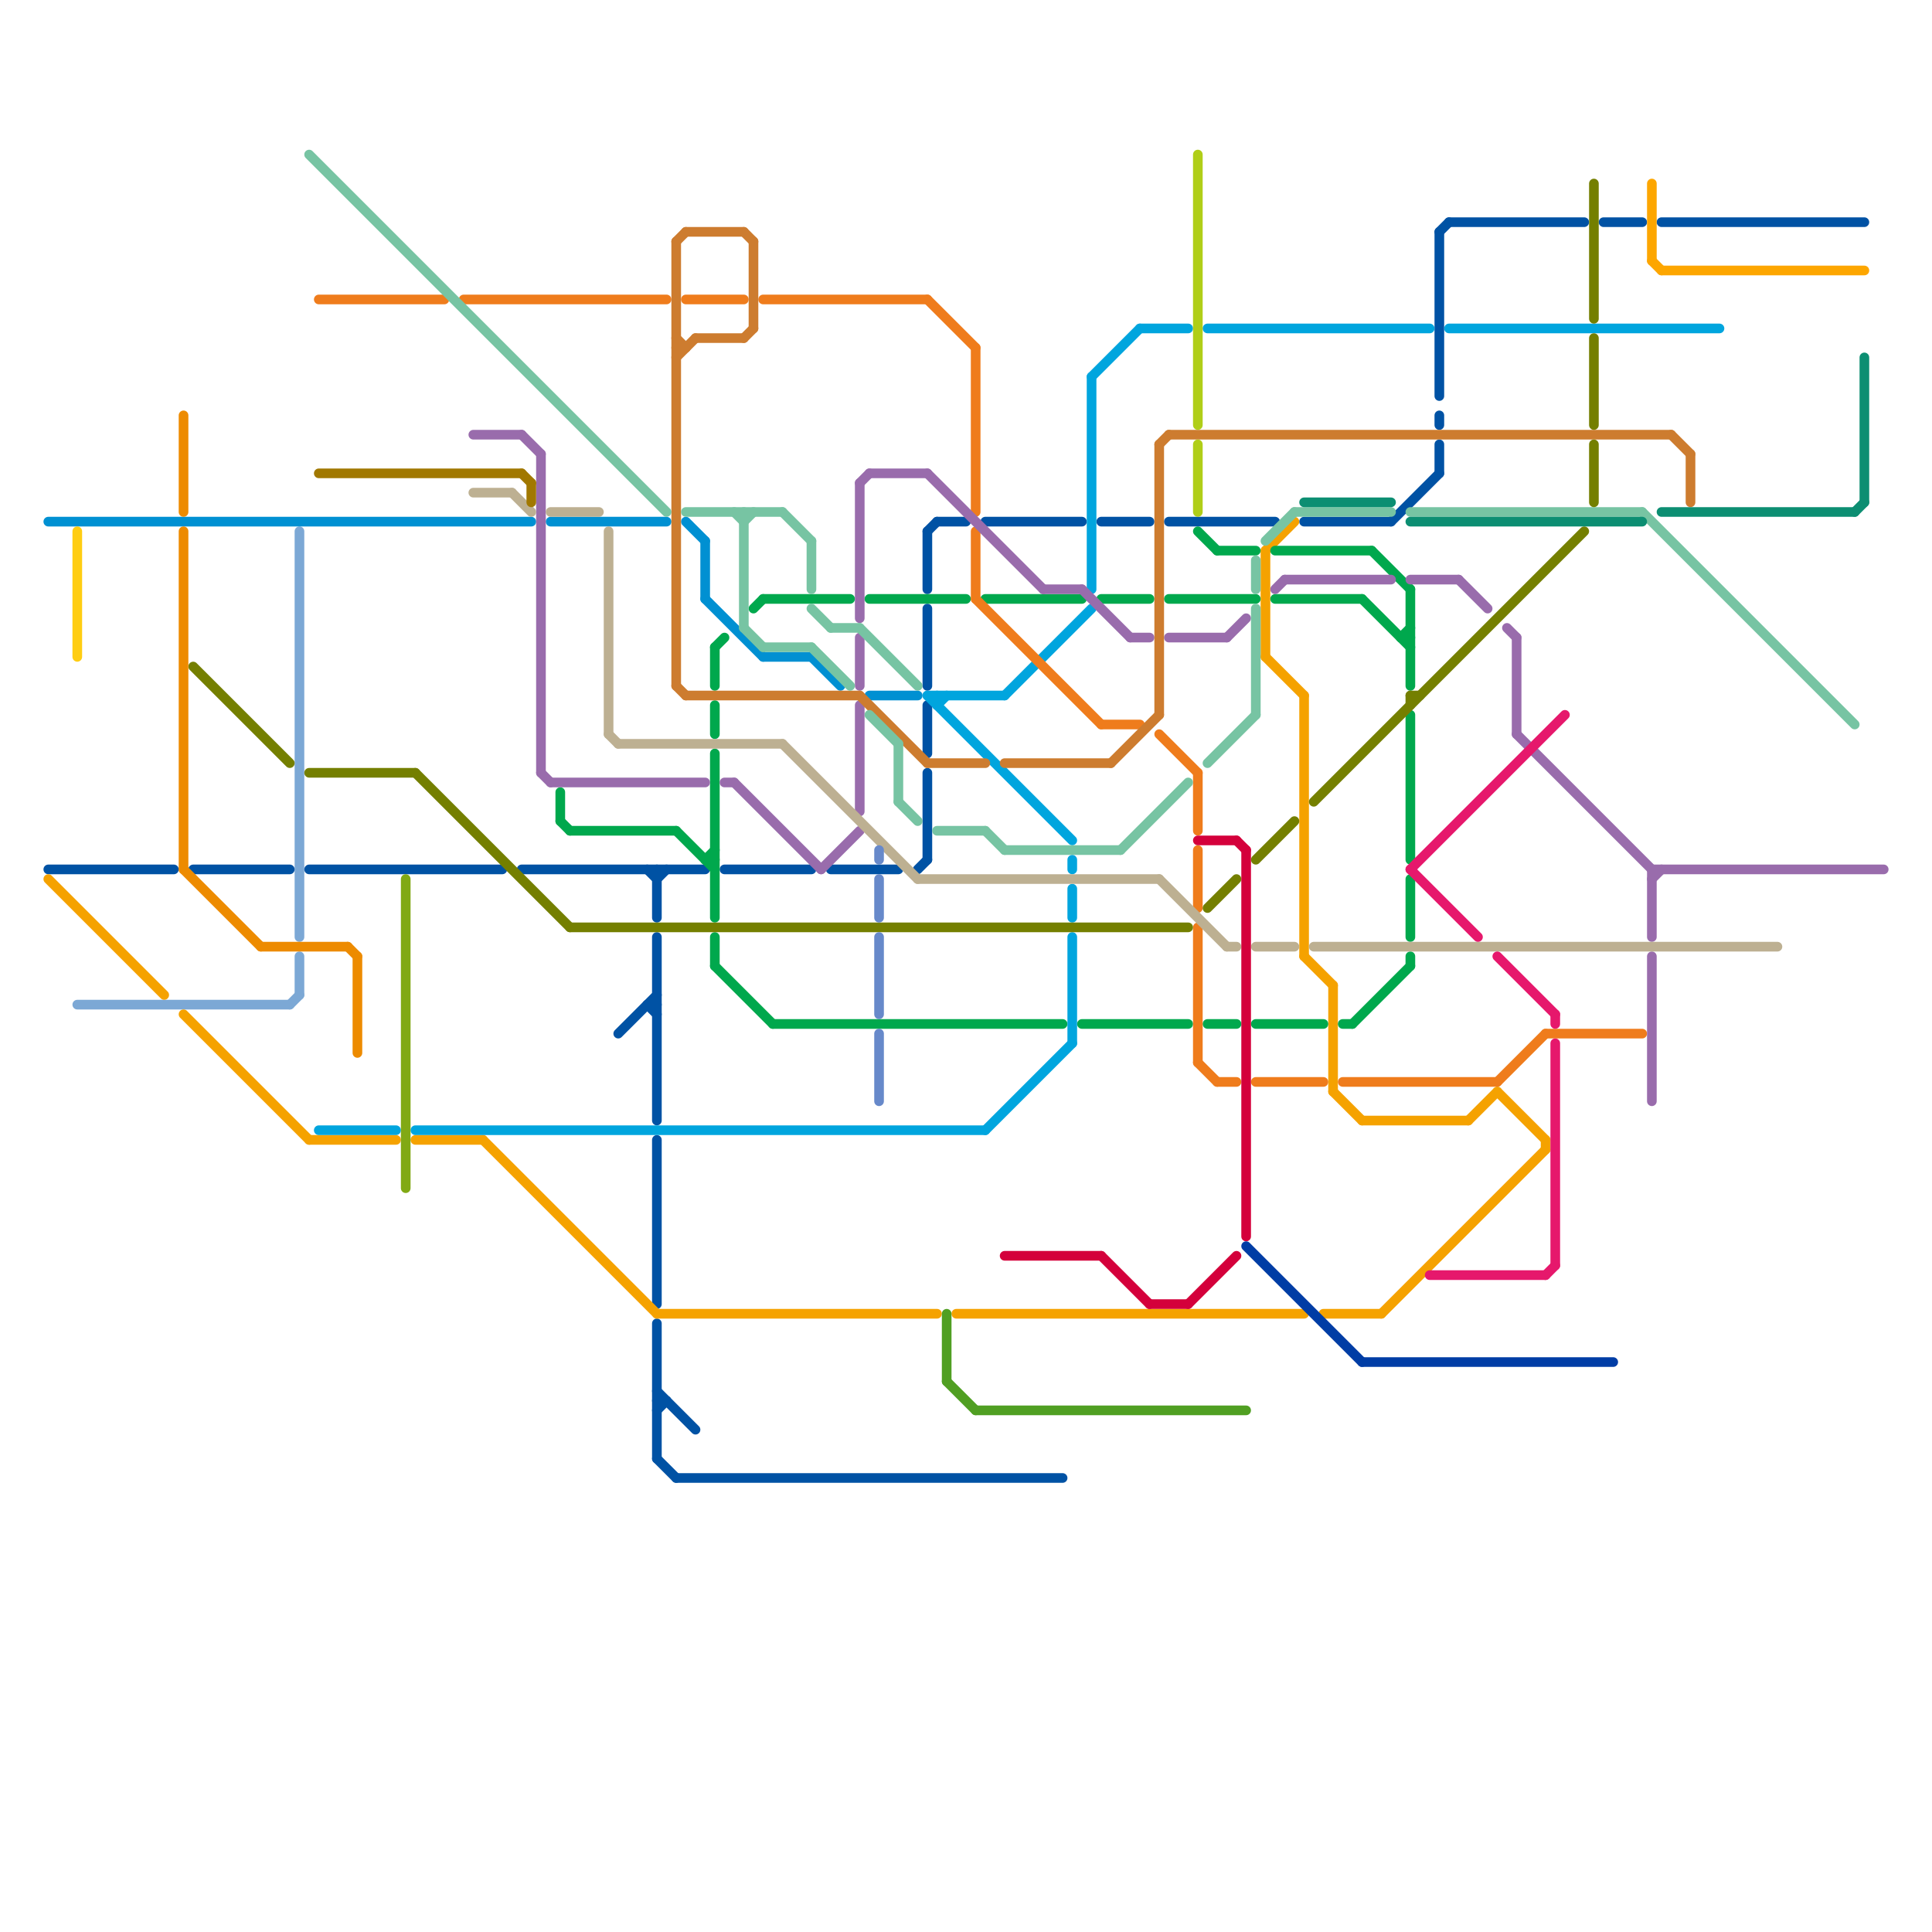 
<svg version="1.1" xmlns="http://www.w3.org/2000/svg" viewBox="0 0 200 200">
<style>line { stroke-width: 1; fill: none; stroke-linecap: round; stroke-linejoin: round; } .c0 { stroke: #7ca8d5 } .c1 { stroke: #0090d2 } .c2 { stroke: #0052a4 } .c3 { stroke: #f5a200 } .c4 { stroke: #00a84d } .c5 { stroke: #00a5de } .c6 { stroke: #509f22 } .c7 { stroke: #ef7c1c } .c8 { stroke: #996cac } .c9 { stroke: #cd7c2f } .c10 { stroke: #77c4a3 } .c11 { stroke: #bdb092 } .c12 { stroke: #747f00 } .c13 { stroke: #d4003b } .c14 { stroke: #b0ce18 } .c15 { stroke: #003da5 } .c16 { stroke: #0c8e72 } .c17 { stroke: #e6186c } .c18 { stroke: #fda600 } .c19 { stroke: #ed8b00 } .c20 { stroke: #a17800 } .c21 { stroke: #81a914 } .c22 { stroke: #ffcd12 } .c23 { stroke: #6789ca }</style><line class="c0" x1="31" y1="55" x2="31" y2="97"/><line class="c0" x1="30" y1="104" x2="31" y2="103"/><line class="c0" x1="31" y1="99" x2="31" y2="103"/><line class="c0" x1="8" y1="104" x2="30" y2="104"/><line class="c1" x1="73" y1="56" x2="73" y2="62"/><line class="c1" x1="5" y1="54" x2="55" y2="54"/><line class="c1" x1="90" y1="72" x2="95" y2="72"/><line class="c1" x1="57" y1="54" x2="69" y2="54"/><line class="c1" x1="71" y1="54" x2="73" y2="56"/><line class="c1" x1="79" y1="68" x2="84" y2="68"/><line class="c1" x1="84" y1="68" x2="87" y2="71"/><line class="c1" x1="73" y1="62" x2="79" y2="68"/><line class="c2" x1="68" y1="137" x2="68" y2="151"/><line class="c2" x1="97" y1="54" x2="100" y2="54"/><line class="c2" x1="149" y1="24" x2="149" y2="41"/><line class="c2" x1="95" y1="90" x2="96" y2="89"/><line class="c2" x1="135" y1="54" x2="144" y2="54"/><line class="c2" x1="32" y1="90" x2="52" y2="90"/><line class="c2" x1="5" y1="90" x2="18" y2="90"/><line class="c2" x1="96" y1="63" x2="96" y2="71"/><line class="c2" x1="68" y1="151" x2="70" y2="153"/><line class="c2" x1="144" y1="54" x2="149" y2="49"/><line class="c2" x1="86" y1="90" x2="93" y2="90"/><line class="c2" x1="67" y1="104" x2="68" y2="105"/><line class="c2" x1="75" y1="90" x2="84" y2="90"/><line class="c2" x1="68" y1="90" x2="68" y2="95"/><line class="c2" x1="149" y1="43" x2="149" y2="44"/><line class="c2" x1="166" y1="23" x2="170" y2="23"/><line class="c2" x1="149" y1="46" x2="149" y2="49"/><line class="c2" x1="68" y1="91" x2="69" y2="90"/><line class="c2" x1="149" y1="24" x2="150" y2="23"/><line class="c2" x1="121" y1="54" x2="132" y2="54"/><line class="c2" x1="150" y1="23" x2="164" y2="23"/><line class="c2" x1="114" y1="54" x2="119" y2="54"/><line class="c2" x1="68" y1="97" x2="68" y2="116"/><line class="c2" x1="20" y1="90" x2="30" y2="90"/><line class="c2" x1="54" y1="90" x2="73" y2="90"/><line class="c2" x1="64" y1="107" x2="68" y2="103"/><line class="c2" x1="67" y1="104" x2="68" y2="104"/><line class="c2" x1="68" y1="118" x2="68" y2="135"/><line class="c2" x1="70" y1="153" x2="110" y2="153"/><line class="c2" x1="96" y1="73" x2="96" y2="78"/><line class="c2" x1="96" y1="80" x2="96" y2="89"/><line class="c2" x1="67" y1="90" x2="68" y2="91"/><line class="c2" x1="68" y1="144" x2="72" y2="148"/><line class="c2" x1="96" y1="55" x2="97" y2="54"/><line class="c2" x1="68" y1="146" x2="69" y2="145"/><line class="c2" x1="172" y1="23" x2="193" y2="23"/><line class="c2" x1="96" y1="55" x2="96" y2="61"/><line class="c2" x1="68" y1="145" x2="69" y2="145"/><line class="c2" x1="102" y1="54" x2="112" y2="54"/><line class="c3" x1="99" y1="136" x2="135" y2="136"/><line class="c3" x1="141" y1="116" x2="152" y2="116"/><line class="c3" x1="135" y1="72" x2="135" y2="99"/><line class="c3" x1="43" y1="118" x2="50" y2="118"/><line class="c3" x1="135" y1="99" x2="138" y2="102"/><line class="c3" x1="152" y1="116" x2="155" y2="113"/><line class="c3" x1="68" y1="136" x2="97" y2="136"/><line class="c3" x1="143" y1="136" x2="160" y2="119"/><line class="c3" x1="138" y1="113" x2="141" y2="116"/><line class="c3" x1="19" y1="105" x2="32" y2="118"/><line class="c3" x1="131" y1="68" x2="135" y2="72"/><line class="c3" x1="131" y1="57" x2="131" y2="68"/><line class="c3" x1="137" y1="136" x2="143" y2="136"/><line class="c3" x1="155" y1="113" x2="160" y2="118"/><line class="c3" x1="160" y1="118" x2="160" y2="119"/><line class="c3" x1="138" y1="102" x2="138" y2="113"/><line class="c3" x1="131" y1="57" x2="134" y2="54"/><line class="c3" x1="32" y1="118" x2="41" y2="118"/><line class="c3" x1="5" y1="91" x2="17" y2="103"/><line class="c3" x1="50" y1="118" x2="68" y2="136"/><line class="c4" x1="112" y1="106" x2="123" y2="106"/><line class="c4" x1="80" y1="106" x2="110" y2="106"/><line class="c4" x1="74" y1="100" x2="80" y2="106"/><line class="c4" x1="73" y1="89" x2="74" y2="88"/><line class="c4" x1="74" y1="73" x2="74" y2="76"/><line class="c4" x1="124" y1="55" x2="126" y2="57"/><line class="c4" x1="90" y1="62" x2="100" y2="62"/><line class="c4" x1="121" y1="62" x2="130" y2="62"/><line class="c4" x1="126" y1="57" x2="130" y2="57"/><line class="c4" x1="78" y1="63" x2="79" y2="62"/><line class="c4" x1="74" y1="67" x2="74" y2="71"/><line class="c4" x1="139" y1="106" x2="140" y2="106"/><line class="c4" x1="132" y1="62" x2="141" y2="62"/><line class="c4" x1="79" y1="62" x2="88" y2="62"/><line class="c4" x1="140" y1="106" x2="146" y2="100"/><line class="c4" x1="74" y1="78" x2="74" y2="95"/><line class="c4" x1="145" y1="66" x2="146" y2="65"/><line class="c4" x1="74" y1="97" x2="74" y2="100"/><line class="c4" x1="74" y1="67" x2="75" y2="66"/><line class="c4" x1="146" y1="74" x2="146" y2="89"/><line class="c4" x1="142" y1="57" x2="146" y2="61"/><line class="c4" x1="141" y1="62" x2="146" y2="67"/><line class="c4" x1="114" y1="62" x2="119" y2="62"/><line class="c4" x1="125" y1="106" x2="128" y2="106"/><line class="c4" x1="132" y1="57" x2="142" y2="57"/><line class="c4" x1="146" y1="61" x2="146" y2="71"/><line class="c4" x1="146" y1="91" x2="146" y2="97"/><line class="c4" x1="102" y1="62" x2="112" y2="62"/><line class="c4" x1="73" y1="89" x2="74" y2="89"/><line class="c4" x1="146" y1="99" x2="146" y2="100"/><line class="c4" x1="58" y1="85" x2="59" y2="86"/><line class="c4" x1="58" y1="82" x2="58" y2="85"/><line class="c4" x1="59" y1="86" x2="70" y2="86"/><line class="c4" x1="130" y1="106" x2="137" y2="106"/><line class="c4" x1="145" y1="66" x2="146" y2="66"/><line class="c4" x1="70" y1="86" x2="74" y2="90"/><line class="c5" x1="113" y1="39" x2="118" y2="34"/><line class="c5" x1="33" y1="117" x2="41" y2="117"/><line class="c5" x1="102" y1="117" x2="111" y2="108"/><line class="c5" x1="125" y1="34" x2="148" y2="34"/><line class="c5" x1="111" y1="92" x2="111" y2="95"/><line class="c5" x1="118" y1="34" x2="123" y2="34"/><line class="c5" x1="96" y1="72" x2="111" y2="87"/><line class="c5" x1="96" y1="72" x2="104" y2="72"/><line class="c5" x1="97" y1="73" x2="98" y2="72"/><line class="c5" x1="43" y1="117" x2="102" y2="117"/><line class="c5" x1="113" y1="39" x2="113" y2="61"/><line class="c5" x1="111" y1="89" x2="111" y2="90"/><line class="c5" x1="111" y1="97" x2="111" y2="108"/><line class="c5" x1="104" y1="72" x2="113" y2="63"/><line class="c5" x1="97" y1="72" x2="97" y2="73"/><line class="c5" x1="150" y1="34" x2="178" y2="34"/><line class="c6" x1="101" y1="146" x2="129" y2="146"/><line class="c6" x1="98" y1="136" x2="98" y2="143"/><line class="c6" x1="98" y1="143" x2="101" y2="146"/><line class="c7" x1="130" y1="112" x2="137" y2="112"/><line class="c7" x1="101" y1="36" x2="101" y2="53"/><line class="c7" x1="48" y1="31" x2="69" y2="31"/><line class="c7" x1="124" y1="80" x2="124" y2="86"/><line class="c7" x1="124" y1="88" x2="124" y2="94"/><line class="c7" x1="114" y1="75" x2="118" y2="75"/><line class="c7" x1="101" y1="55" x2="101" y2="62"/><line class="c7" x1="124" y1="96" x2="124" y2="110"/><line class="c7" x1="160" y1="107" x2="170" y2="107"/><line class="c7" x1="79" y1="31" x2="96" y2="31"/><line class="c7" x1="124" y1="110" x2="126" y2="112"/><line class="c7" x1="96" y1="31" x2="101" y2="36"/><line class="c7" x1="101" y1="62" x2="114" y2="75"/><line class="c7" x1="71" y1="31" x2="77" y2="31"/><line class="c7" x1="33" y1="31" x2="46" y2="31"/><line class="c7" x1="126" y1="112" x2="128" y2="112"/><line class="c7" x1="120" y1="76" x2="124" y2="80"/><line class="c7" x1="139" y1="112" x2="155" y2="112"/><line class="c7" x1="155" y1="112" x2="160" y2="107"/><line class="c8" x1="112" y1="61" x2="117" y2="66"/><line class="c8" x1="108" y1="61" x2="112" y2="61"/><line class="c8" x1="171" y1="90" x2="195" y2="90"/><line class="c8" x1="49" y1="45" x2="54" y2="45"/><line class="c8" x1="89" y1="50" x2="90" y2="49"/><line class="c8" x1="57" y1="81" x2="73" y2="81"/><line class="c8" x1="146" y1="60" x2="151" y2="60"/><line class="c8" x1="157" y1="66" x2="157" y2="76"/><line class="c8" x1="89" y1="66" x2="89" y2="71"/><line class="c8" x1="56" y1="47" x2="56" y2="80"/><line class="c8" x1="156" y1="65" x2="157" y2="66"/><line class="c8" x1="171" y1="99" x2="171" y2="114"/><line class="c8" x1="132" y1="61" x2="133" y2="60"/><line class="c8" x1="171" y1="91" x2="172" y2="90"/><line class="c8" x1="89" y1="73" x2="89" y2="84"/><line class="c8" x1="90" y1="49" x2="96" y2="49"/><line class="c8" x1="89" y1="50" x2="89" y2="64"/><line class="c8" x1="127" y1="66" x2="129" y2="64"/><line class="c8" x1="75" y1="81" x2="76" y2="81"/><line class="c8" x1="171" y1="90" x2="171" y2="97"/><line class="c8" x1="133" y1="60" x2="144" y2="60"/><line class="c8" x1="85" y1="90" x2="89" y2="86"/><line class="c8" x1="76" y1="81" x2="85" y2="90"/><line class="c8" x1="157" y1="76" x2="171" y2="90"/><line class="c8" x1="54" y1="45" x2="56" y2="47"/><line class="c8" x1="56" y1="80" x2="57" y2="81"/><line class="c8" x1="117" y1="66" x2="119" y2="66"/><line class="c8" x1="96" y1="49" x2="108" y2="61"/><line class="c8" x1="121" y1="66" x2="127" y2="66"/><line class="c8" x1="151" y1="60" x2="154" y2="63"/><line class="c9" x1="70" y1="25" x2="70" y2="71"/><line class="c9" x1="70" y1="37" x2="72" y2="35"/><line class="c9" x1="77" y1="35" x2="78" y2="34"/><line class="c9" x1="173" y1="45" x2="175" y2="47"/><line class="c9" x1="104" y1="79" x2="115" y2="79"/><line class="c9" x1="70" y1="36" x2="71" y2="36"/><line class="c9" x1="89" y1="72" x2="96" y2="79"/><line class="c9" x1="120" y1="46" x2="120" y2="74"/><line class="c9" x1="120" y1="46" x2="121" y2="45"/><line class="c9" x1="96" y1="79" x2="102" y2="79"/><line class="c9" x1="115" y1="79" x2="120" y2="74"/><line class="c9" x1="175" y1="47" x2="175" y2="52"/><line class="c9" x1="70" y1="71" x2="71" y2="72"/><line class="c9" x1="71" y1="24" x2="77" y2="24"/><line class="c9" x1="77" y1="24" x2="78" y2="25"/><line class="c9" x1="121" y1="45" x2="173" y2="45"/><line class="c9" x1="72" y1="35" x2="77" y2="35"/><line class="c9" x1="71" y1="72" x2="89" y2="72"/><line class="c9" x1="78" y1="25" x2="78" y2="34"/><line class="c9" x1="70" y1="25" x2="71" y2="24"/><line class="c9" x1="70" y1="35" x2="71" y2="36"/><line class="c10" x1="134" y1="53" x2="144" y2="53"/><line class="c10" x1="130" y1="58" x2="130" y2="61"/><line class="c10" x1="32" y1="16" x2="69" y2="53"/><line class="c10" x1="93" y1="77" x2="93" y2="83"/><line class="c10" x1="131" y1="56" x2="134" y2="53"/><line class="c10" x1="93" y1="83" x2="95" y2="85"/><line class="c10" x1="81" y1="53" x2="84" y2="56"/><line class="c10" x1="84" y1="67" x2="88" y2="71"/><line class="c10" x1="146" y1="53" x2="170" y2="53"/><line class="c10" x1="130" y1="63" x2="130" y2="74"/><line class="c10" x1="84" y1="56" x2="84" y2="61"/><line class="c10" x1="77" y1="65" x2="79" y2="67"/><line class="c10" x1="116" y1="88" x2="123" y2="81"/><line class="c10" x1="90" y1="74" x2="93" y2="77"/><line class="c10" x1="86" y1="65" x2="89" y2="65"/><line class="c10" x1="97" y1="86" x2="102" y2="86"/><line class="c10" x1="125" y1="79" x2="130" y2="74"/><line class="c10" x1="104" y1="88" x2="116" y2="88"/><line class="c10" x1="84" y1="63" x2="86" y2="65"/><line class="c10" x1="170" y1="53" x2="192" y2="75"/><line class="c10" x1="76" y1="53" x2="77" y2="54"/><line class="c10" x1="102" y1="86" x2="104" y2="88"/><line class="c10" x1="71" y1="53" x2="81" y2="53"/><line class="c10" x1="89" y1="65" x2="95" y2="71"/><line class="c10" x1="79" y1="67" x2="84" y2="67"/><line class="c10" x1="77" y1="53" x2="77" y2="65"/><line class="c10" x1="77" y1="54" x2="78" y2="53"/><line class="c11" x1="120" y1="91" x2="127" y2="98"/><line class="c11" x1="81" y1="77" x2="95" y2="91"/><line class="c11" x1="127" y1="98" x2="128" y2="98"/><line class="c11" x1="57" y1="53" x2="62" y2="53"/><line class="c11" x1="63" y1="55" x2="63" y2="76"/><line class="c11" x1="64" y1="77" x2="81" y2="77"/><line class="c11" x1="95" y1="91" x2="120" y2="91"/><line class="c11" x1="136" y1="98" x2="184" y2="98"/><line class="c11" x1="130" y1="98" x2="134" y2="98"/><line class="c11" x1="49" y1="51" x2="53" y2="51"/><line class="c11" x1="63" y1="76" x2="64" y2="77"/><line class="c11" x1="53" y1="51" x2="55" y2="53"/><line class="c12" x1="146" y1="72" x2="147" y2="72"/><line class="c12" x1="32" y1="80" x2="43" y2="80"/><line class="c12" x1="125" y1="94" x2="128" y2="91"/><line class="c12" x1="136" y1="83" x2="164" y2="55"/><line class="c12" x1="165" y1="35" x2="165" y2="44"/><line class="c12" x1="165" y1="46" x2="165" y2="52"/><line class="c12" x1="20" y1="69" x2="30" y2="79"/><line class="c12" x1="130" y1="89" x2="134" y2="85"/><line class="c12" x1="43" y1="80" x2="59" y2="96"/><line class="c12" x1="165" y1="19" x2="165" y2="33"/><line class="c12" x1="59" y1="96" x2="123" y2="96"/><line class="c12" x1="146" y1="72" x2="146" y2="73"/><line class="c13" x1="104" y1="130" x2="114" y2="130"/><line class="c13" x1="119" y1="135" x2="123" y2="135"/><line class="c13" x1="114" y1="130" x2="119" y2="135"/><line class="c13" x1="129" y1="88" x2="129" y2="128"/><line class="c13" x1="124" y1="87" x2="128" y2="87"/><line class="c13" x1="128" y1="87" x2="129" y2="88"/><line class="c13" x1="123" y1="135" x2="128" y2="130"/><line class="c14" x1="124" y1="46" x2="124" y2="53"/><line class="c14" x1="124" y1="16" x2="124" y2="44"/><line class="c15" x1="129" y1="129" x2="141" y2="141"/><line class="c15" x1="141" y1="141" x2="167" y2="141"/><line class="c16" x1="172" y1="53" x2="192" y2="53"/><line class="c16" x1="135" y1="52" x2="144" y2="52"/><line class="c16" x1="146" y1="54" x2="170" y2="54"/><line class="c16" x1="193" y1="37" x2="193" y2="52"/><line class="c16" x1="192" y1="53" x2="193" y2="52"/><line class="c17" x1="148" y1="132" x2="160" y2="132"/><line class="c17" x1="146" y1="90" x2="153" y2="97"/><line class="c17" x1="146" y1="90" x2="162" y2="74"/><line class="c17" x1="161" y1="105" x2="161" y2="106"/><line class="c17" x1="155" y1="99" x2="161" y2="105"/><line class="c17" x1="161" y1="108" x2="161" y2="131"/><line class="c17" x1="160" y1="132" x2="161" y2="131"/><line class="c18" x1="172" y1="28" x2="193" y2="28"/><line class="c18" x1="171" y1="27" x2="172" y2="28"/><line class="c18" x1="171" y1="19" x2="171" y2="27"/><line class="c19" x1="19" y1="55" x2="19" y2="90"/><line class="c19" x1="19" y1="43" x2="19" y2="53"/><line class="c19" x1="19" y1="90" x2="27" y2="98"/><line class="c19" x1="27" y1="98" x2="36" y2="98"/><line class="c19" x1="36" y1="98" x2="37" y2="99"/><line class="c19" x1="37" y1="99" x2="37" y2="109"/><line class="c20" x1="54" y1="49" x2="55" y2="50"/><line class="c20" x1="33" y1="49" x2="54" y2="49"/><line class="c20" x1="55" y1="50" x2="55" y2="52"/><line class="c21" x1="42" y1="91" x2="42" y2="123"/><line class="c22" x1="8" y1="55" x2="8" y2="68"/><line class="c23" x1="91" y1="88" x2="91" y2="89"/><line class="c23" x1="91" y1="97" x2="91" y2="105"/><line class="c23" x1="91" y1="107" x2="91" y2="114"/><line class="c23" x1="91" y1="91" x2="91" y2="95"/>


</svg>


